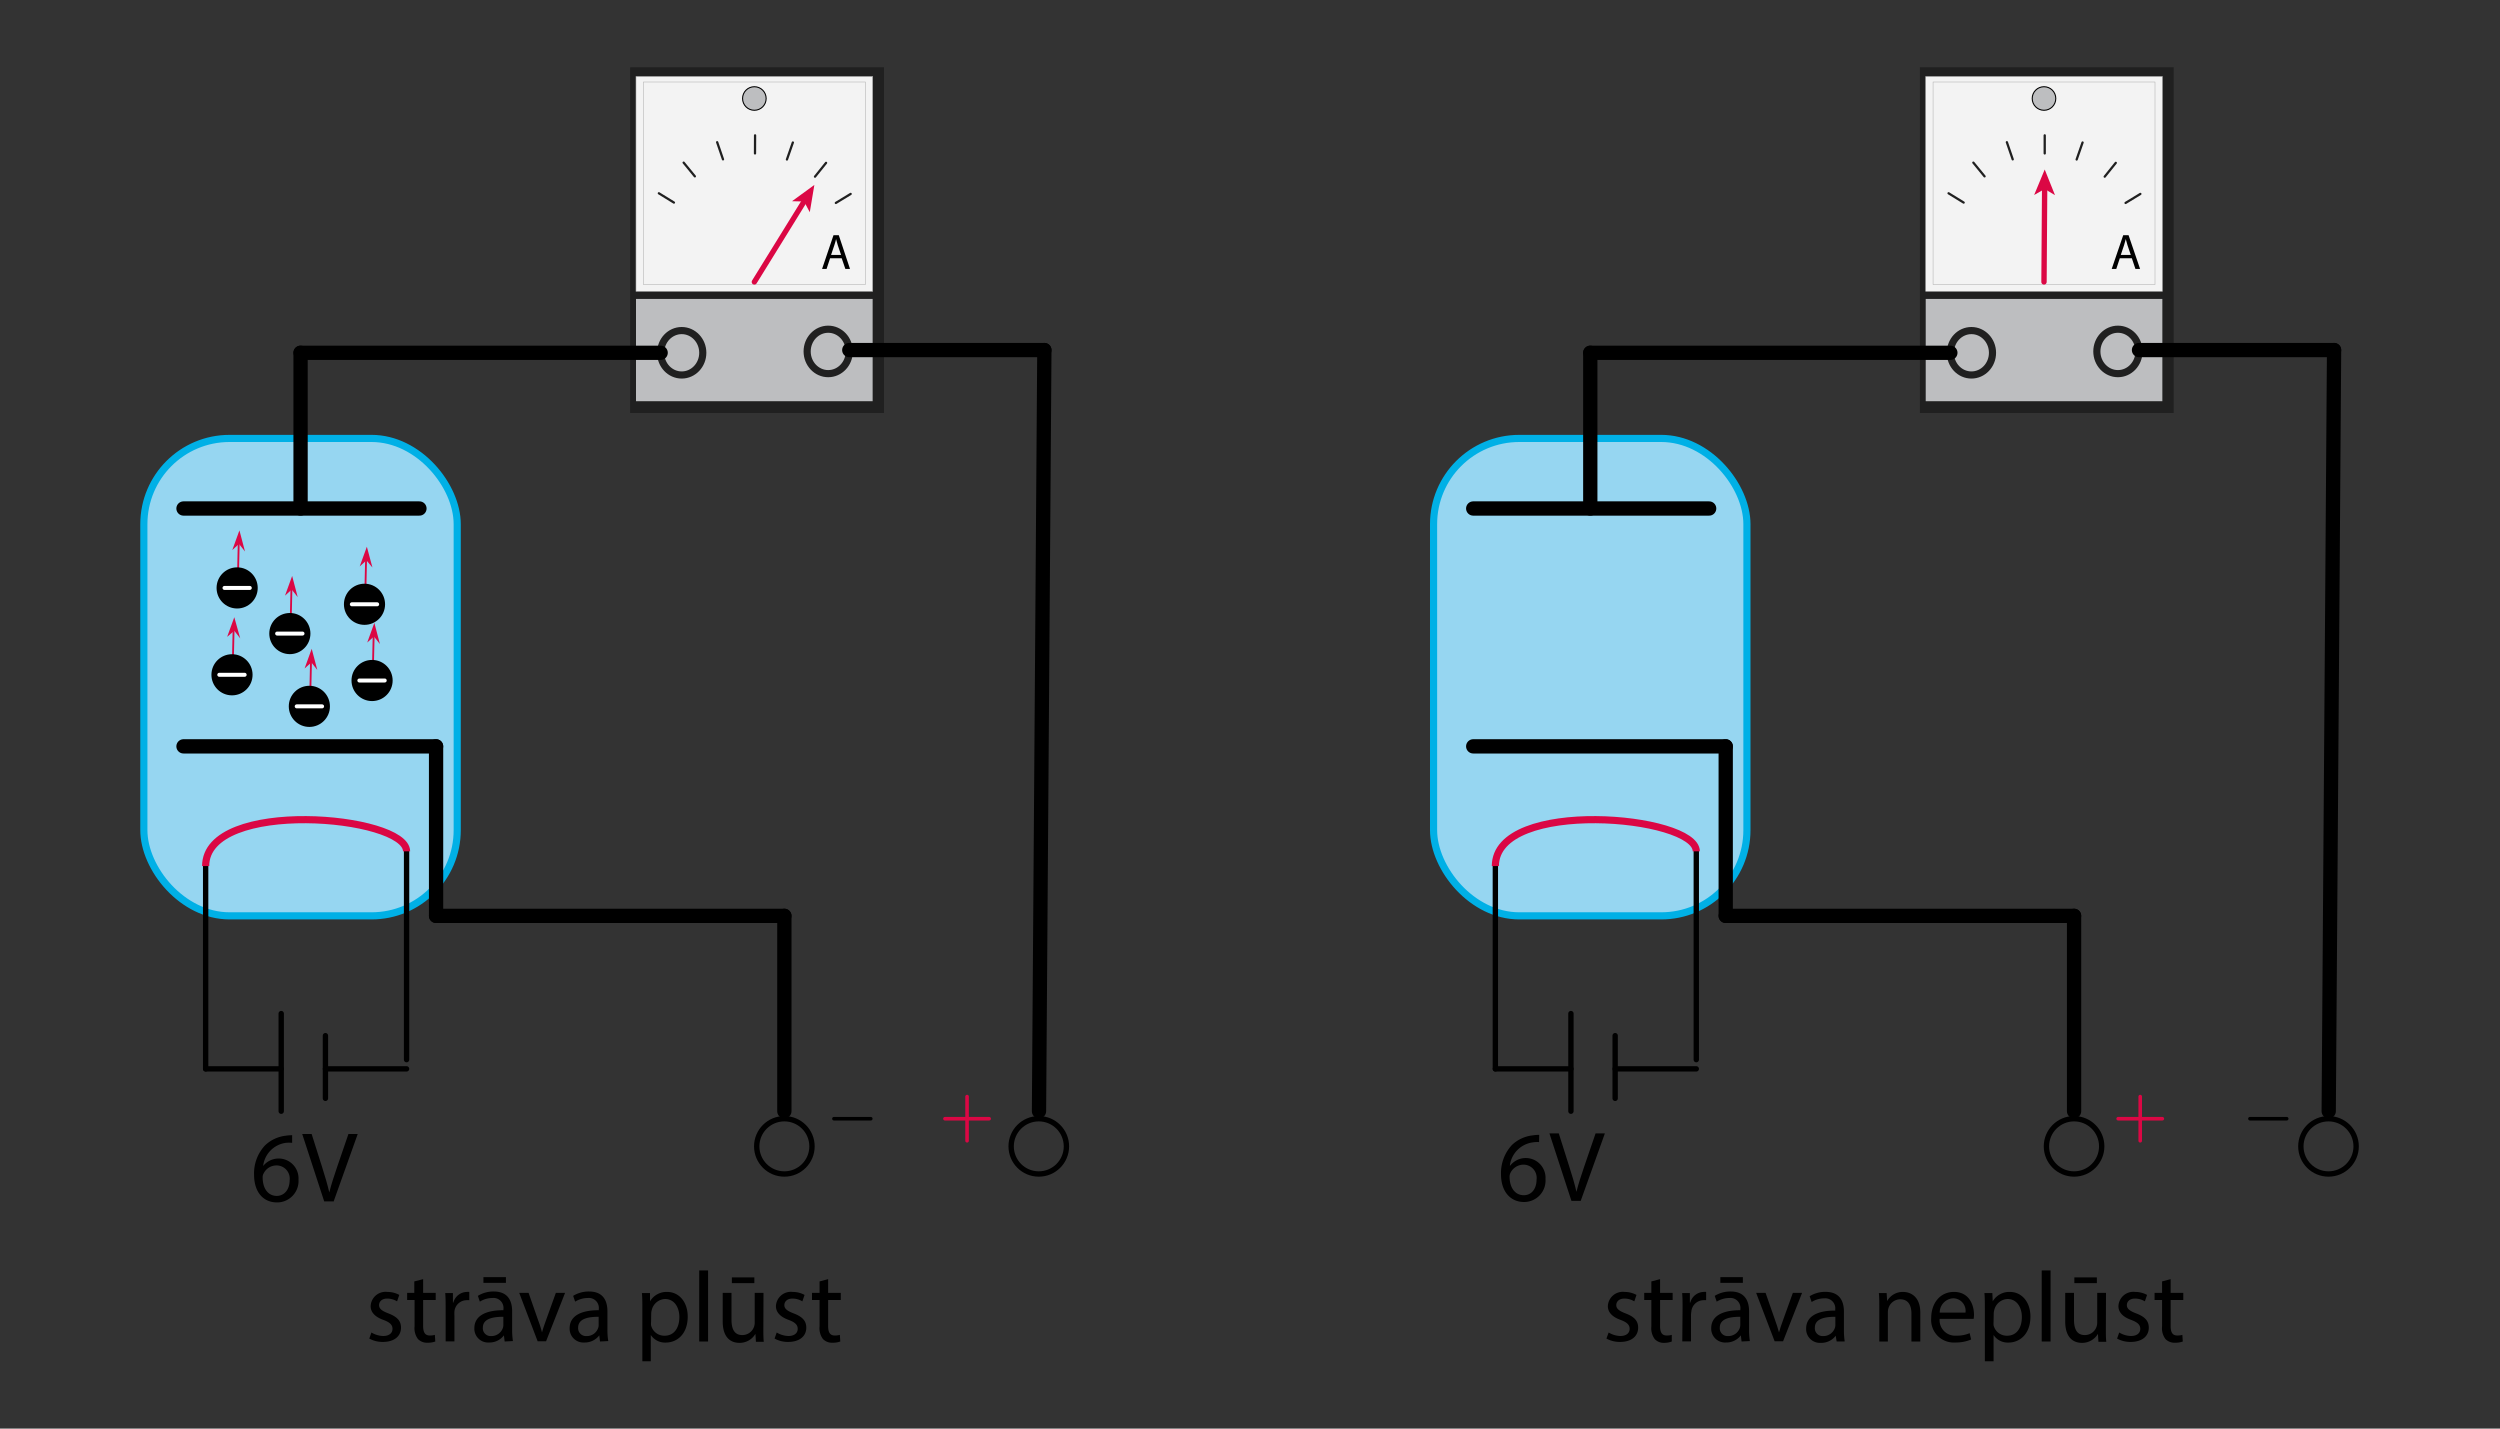 <svg id="Слой_1" data-name="Слой 1" xmlns="http://www.w3.org/2000/svg" width="350" height="200" viewBox="0 0 350 200">
  <rect x="0" y="0" width="350" height="200" fill="#333333" stroke="none"/>
  <defs>
    <style>
      .cls-1 {
        fill: #202020;
      }

      .cls-2 {
        fill: #f3f3f3;
        stroke-width: 0.08px;
      }

      .cls-2, .cls-3 {
        stroke: #ababab;
      }

      .cls-14, .cls-15, .cls-2, .cls-3, .cls-6, .cls-9 {
        stroke-miterlimit: 10;
      }

      .cls-11, .cls-12, .cls-13, .cls-14, .cls-15, .cls-16, .cls-18, .cls-3, .cls-5, .cls-6, .cls-7 {
        fill: none;
      }

      .cls-3 {
        stroke-width: 0.07px;
      }

      .cls-4, .cls-9 {
        fill: #bdbec0;
      }

      .cls-5, .cls-6 {
        stroke: #202020;
      }

      .cls-10, .cls-11, .cls-12, .cls-13, .cls-16, .cls-17, .cls-18, .cls-5, .cls-7 {
        stroke-linecap: round;
        stroke-linejoin: round;
      }

      .cls-5 {
        stroke-width: 0.32px;
      }

      .cls-14, .cls-15, .cls-16, .cls-7 {
        stroke: #db0744;
      }

      .cls-12, .cls-7 {
        stroke-width: 0.75px;
      }

      .cls-8 {
        fill: #db0744;
      }

      .cls-11, .cls-12, .cls-13, .cls-17, .cls-9 {
        stroke: #000;
      }

      .cls-9 {
        stroke-width: 0.15px;
      }

      .cls-10 {
        fill: #96d6f1;
        stroke: #00b0e6;
      }

      .cls-11 {
        stroke-width: 2px;
      }

      .cls-13, .cls-16 {
        stroke-width: 0.5px;
      }

      .cls-14 {
        stroke-width: 0.26px;
      }

      .cls-17, .cls-18 {
        stroke-width: 0.56px;
      }

      .cls-18 {
        stroke: #fff;
      }
    </style>
  </defs>
  <g>
    <g>
      <g>
        <rect class="cls-1" x="88.22" y="9.42" width="35.54" height="48.4"/>
        <rect class="cls-2" x="89.04" y="10.71" width="33.13" height="30.07"/>
        <rect class="cls-3" x="90.08" y="11.48" width="31.07" height="28.35"/>
        <rect class="cls-4" x="89.04" y="41.85" width="33.13" height="14.32"/>
        <line class="cls-5" x1="119.09" y1="27.15" x2="117.02" y2="28.41"/>
        <line class="cls-5" x1="115.65" y1="22.8" x2="114.1" y2="24.73"/>
        <line class="cls-5" x1="111" y1="19.95" x2="110.17" y2="22.33"/>
        <line class="cls-5" x1="105.71" y1="18.95" x2="105.7" y2="21.48"/>
        <line class="cls-5" x1="100.4" y1="19.91" x2="101.22" y2="22.31"/>
        <line class="cls-5" x1="95.71" y1="22.77" x2="97.28" y2="24.69"/>
        <line class="cls-5" x1="92.24" y1="27.06" x2="94.35" y2="28.36"/>
        <ellipse class="cls-6" cx="115.95" cy="49.2" rx="2.95" ry="3.11"/>
        <ellipse class="cls-6" cx="95.44" cy="49.39" rx="2.95" ry="3.11"/>
        <g>
          <line class="cls-7" x1="105.61" y1="39.47" x2="112.67" y2="28.05"/>
          <polygon class="cls-8" points="114.01 25.89 113.37 29.71 112.57 28.21 110.88 28.17 114.01 25.89"/>
        </g>
        <circle class="cls-9" cx="105.61" cy="13.79" r="1.65"/>
        <path d="M116.21,36.16l-.49,1.49h-.63l1.6-4.72h.74L119,37.65h-.65l-.51-1.49Zm1.54-.47-.46-1.36c-.1-.31-.17-.59-.24-.86h0c-.07.28-.14.57-.24.85l-.46,1.37Z"/>
      </g>
      <rect class="cls-10" x="20.14" y="61.38" width="43.87" height="66.84" rx="12"/>
      <line class="cls-11" x1="92.49" y1="49.39" x2="42.08" y2="49.39"/>
      <line class="cls-11" x1="42.08" y1="71.19" x2="42.08" y2="49.39"/>
      <line class="cls-11" x1="118.9" y1="49.01" x2="146.21" y2="49.01"/>
      <line class="cls-11" x1="145.46" y1="155.57" x2="146.21" y2="49.01"/>
      <line class="cls-11" x1="25.69" y1="71.19" x2="58.72" y2="71.19"/>
      <line class="cls-11" x1="25.69" y1="104.49" x2="61.05" y2="104.49"/>
      <line class="cls-11" x1="61.05" y1="128.22" x2="61.05" y2="104.49"/>
      <line class="cls-11" x1="109.81" y1="155.57" x2="109.81" y2="128.22"/>
      <line class="cls-11" x1="61.05" y1="128.22" x2="109.81" y2="128.22"/>
      <line class="cls-12" x1="28.79" y1="121.25" x2="28.79" y2="149.64"/>
      <line class="cls-12" x1="56.92" y1="119.19" x2="56.92" y2="148.35"/>
      <line class="cls-12" x1="39.37" y1="149.64" x2="28.79" y2="149.64"/>
      <line class="cls-12" x1="45.56" y1="149.64" x2="56.92" y2="149.64"/>
      <line class="cls-12" x1="39.37" y1="141.9" x2="39.37" y2="155.57"/>
      <line class="cls-12" x1="45.56" y1="144.99" x2="45.56" y2="153.77"/>
      <circle class="cls-12" cx="109.81" cy="160.49" r="3.87"/>
      <circle class="cls-12" cx="145.43" cy="160.49" r="3.87"/>
      <line class="cls-13" x1="116.75" y1="156.62" x2="121.91" y2="156.62"/>
      <g>
        <path class="cls-8" d="M33.52,74.25l-1,2.76.94-.86.84,1.06Z"/>
        <line class="cls-14" x1="33.33" y1="80.02" x2="33.42" y2="76.05"/>
      </g>
      <g>
        <path class="cls-8" d="M32.8,86.41l-1,2.75,1-.85.83,1.06Z"/>
        <line class="cls-14" x1="32.61" y1="92.18" x2="32.7" y2="88.21"/>
      </g>
      <g>
        <path class="cls-8" d="M40.9,80.63l-1,2.76.94-.85.84,1.06Z"/>
        <line class="cls-14" x1="40.71" y1="86.41" x2="40.8" y2="82.43"/>
      </g>
      <g>
        <path class="cls-8" d="M51.36,76.54l-1,2.76.94-.85.84,1Z"/>
        <line class="cls-14" x1="51.16" y1="82.31" x2="51.25" y2="78.34"/>
      </g>
      <g>
        <path class="cls-8" d="M52.41,87.2l-1,2.76.94-.85.84,1.06Z"/>
        <line class="cls-14" x1="52.22" y1="92.98" x2="52.31" y2="89"/>
      </g>
      <g>
        <path class="cls-8" d="M43.64,90.83l-1,2.76.95-.85.83,1.05Z"/>
        <line class="cls-14" x1="43.45" y1="96.6" x2="43.54" y2="92.63"/>
      </g>
      <path class="cls-15" d="M28.79,121.25c0-9.55,28.13-7.09,28.13-2.06"/>
      <g>
        <line class="cls-16" x1="132.29" y1="156.62" x2="138.48" y2="156.62"/>
        <line class="cls-16" x1="135.39" y1="159.71" x2="135.39" y2="153.52"/>
      </g>
      <g>
        <circle class="cls-17" cx="33.2" cy="82.31" r="2.6"/>
        <line class="cls-18" x1="31.43" y1="82.31" x2="34.97" y2="82.31"/>
      </g>
      <g>
        <circle class="cls-17" cx="32.48" cy="94.47" r="2.6"/>
        <line class="cls-18" x1="30.7" y1="94.47" x2="34.25" y2="94.47"/>
      </g>
      <g>
        <circle class="cls-17" cx="40.58" cy="88.7" r="2.6"/>
        <line class="cls-18" x1="38.8" y1="88.7" x2="42.35" y2="88.7"/>
      </g>
      <g>
        <circle class="cls-17" cx="51.03" cy="84.6" r="2.6"/>
        <line class="cls-18" x1="49.26" y1="84.6" x2="52.8" y2="84.6"/>
      </g>
      <g>
        <circle class="cls-17" cx="52.09" cy="95.27" r="2.6"/>
        <line class="cls-18" x1="50.31" y1="95.27" x2="53.86" y2="95.27"/>
      </g>
      <g>
        <circle class="cls-17" cx="43.31" cy="98.89" r="2.6"/>
        <line class="cls-18" x1="41.54" y1="98.89" x2="45.09" y2="98.89"/>
      </g>
    </g>
    <g>
      <rect class="cls-1" x="268.78" y="9.42" width="35.54" height="48.4"/>
      <rect class="cls-2" x="269.6" y="10.71" width="33.13" height="30.07"/>
      <rect class="cls-3" x="270.63" y="11.48" width="31.07" height="28.35"/>
      <rect class="cls-4" x="269.6" y="41.85" width="33.13" height="14.32"/>
      <line class="cls-5" x1="299.65" y1="27.15" x2="297.58" y2="28.41"/>
      <line class="cls-5" x1="296.21" y1="22.8" x2="294.66" y2="24.73"/>
      <line class="cls-5" x1="291.56" y1="19.95" x2="290.73" y2="22.33"/>
      <line class="cls-5" x1="286.26" y1="18.95" x2="286.26" y2="21.48"/>
      <line class="cls-5" x1="280.96" y1="19.91" x2="281.78" y2="22.31"/>
      <line class="cls-5" x1="276.27" y1="22.77" x2="277.84" y2="24.69"/>
      <line class="cls-5" x1="272.8" y1="27.06" x2="274.91" y2="28.36"/>
      <ellipse class="cls-6" cx="296.51" cy="49.2" rx="2.95" ry="3.11"/>
      <ellipse class="cls-6" cx="276" cy="49.39" rx="2.95" ry="3.11"/>
      <g>
        <line class="cls-7" x1="286.16" y1="39.47" x2="286.25" y2="26.27"/>
        <polygon class="cls-8" points="286.26 23.73 287.7 27.32 286.25 26.46 284.78 27.3 286.26 23.73"/>
      </g>
      <circle class="cls-9" cx="286.16" cy="13.79" r="1.65"/>
      <path d="M296.77,36.16l-.49,1.49h-.64l1.61-4.72H298l1.61,4.72h-.65l-.5-1.49Zm1.54-.47-.46-1.36c-.1-.31-.17-.59-.24-.86h0c-.07.28-.15.57-.24.85l-.46,1.37Z"/>
      <rect class="cls-10" x="200.7" y="61.38" width="43.87" height="66.84" rx="12"/>
      <line class="cls-11" x1="273.05" y1="49.39" x2="222.64" y2="49.39"/>
      <line class="cls-11" x1="222.64" y1="71.19" x2="222.64" y2="49.39"/>
      <line class="cls-11" x1="299.46" y1="49.01" x2="326.77" y2="49.01"/>
      <line class="cls-11" x1="326.02" y1="155.57" x2="326.77" y2="49.01"/>
      <line class="cls-11" x1="206.25" y1="71.19" x2="239.28" y2="71.19"/>
      <line class="cls-11" x1="206.25" y1="104.49" x2="241.6" y2="104.49"/>
      <line class="cls-11" x1="241.6" y1="128.22" x2="241.6" y2="104.49"/>
      <line class="cls-11" x1="290.37" y1="155.57" x2="290.37" y2="128.22"/>
      <line class="cls-11" x1="241.6" y1="128.22" x2="290.37" y2="128.22"/>
      <line class="cls-12" x1="209.35" y1="121.25" x2="209.35" y2="149.64"/>
      <line class="cls-12" x1="237.48" y1="119.19" x2="237.48" y2="148.35"/>
      <line class="cls-12" x1="219.93" y1="149.64" x2="209.35" y2="149.64"/>
      <line class="cls-12" x1="226.12" y1="149.64" x2="237.48" y2="149.64"/>
      <line class="cls-12" x1="219.93" y1="141.9" x2="219.93" y2="155.57"/>
      <line class="cls-12" x1="226.12" y1="144.99" x2="226.12" y2="153.77"/>
      <circle class="cls-12" cx="290.37" cy="160.49" r="3.87"/>
      <circle class="cls-12" cx="325.99" cy="160.49" r="3.87"/>
      <line class="cls-13" x1="314.99" y1="156.62" x2="320.14" y2="156.62"/>
      <path class="cls-15" d="M209.35,121.25c0-9.55,28.13-7.09,28.13-2.06"/>
      <g>
        <line class="cls-16" x1="296.54" y1="156.62" x2="302.73" y2="156.62"/>
        <line class="cls-16" x1="299.63" y1="159.71" x2="299.63" y2="153.52"/>
      </g>
    </g>
    <g>
      <path d="M40.9,160A4.46,4.46,0,0,0,40,160a3.7,3.7,0,0,0-3.16,3.24h0a2.78,2.78,0,0,1,4.95,1.89,3,3,0,0,1-3,3.21c-2,0-3.22-1.52-3.22-3.88a5.72,5.72,0,0,1,1.54-4.11A5,5,0,0,1,40,159a5.55,5.55,0,0,1,.9-.07Zm-.35,5.25a1.85,1.85,0,0,0-1.88-2.09,2,2,0,0,0-1.76,1.12,1,1,0,0,0-.14.55c0,1.5.71,2.6,2,2.6C39.83,167.4,40.55,166.52,40.55,165.22Z"/>
      <path d="M45.39,168.2l-3.08-9.44h1.32l1.47,4.65c.4,1.28.75,2.42,1,3.53h0c.27-1.09.66-2.28,1.08-3.51l1.6-4.67h1.3l-3.37,9.44Z"/>
    </g>
    <g>
      <path d="M215.47,159.89a4.37,4.37,0,0,0-.92.05,3.73,3.73,0,0,0-3.17,3.24h.05a2.77,2.77,0,0,1,4.94,1.89,3,3,0,0,1-3,3.21c-1.95,0-3.23-1.51-3.23-3.88a5.78,5.78,0,0,1,1.54-4.11,5,5,0,0,1,2.92-1.34,5.37,5.37,0,0,1,.89-.07Zm-.35,5.25a1.85,1.85,0,0,0-1.87-2.09,2.06,2.06,0,0,0-1.77,1.12,1.15,1.15,0,0,0-.14.55c0,1.5.72,2.61,2,2.61C214.41,167.33,215.12,166.44,215.12,165.14Z"/>
      <path d="M220,168.12l-3.08-9.44h1.31l1.47,4.65c.41,1.28.76,2.43,1,3.53h0c.27-1.09.66-2.28,1.08-3.51l1.6-4.67h1.3l-3.38,9.44Z"/>
    </g>
    <g>
      <path d="M52,186.55a3.34,3.34,0,0,0,1.63.49c.9,0,1.32-.45,1.32-1s-.35-.91-1.27-1.25c-1.21-.43-1.79-1.11-1.79-1.92a2.09,2.09,0,0,1,2.34-2,3.44,3.44,0,0,1,1.67.42l-.31.9a2.65,2.65,0,0,0-1.39-.39c-.73,0-1.13.42-1.13.92s.4.81,1.29,1.15c1.17.45,1.78,1,1.78,2,0,1.19-.93,2-2.54,2a3.84,3.84,0,0,1-1.9-.47Z"/>
      <path d="M59.24,179.08V181H61V182H59.24v3.65c0,.84.24,1.32.93,1.32a2.35,2.35,0,0,0,.71-.09l.06.93a3,3,0,0,1-1.1.17,1.74,1.74,0,0,1-1.33-.52,2.53,2.53,0,0,1-.47-1.77V182H57V181h1V179.4Z"/>
      <path d="M62.39,183.14c0-.8,0-1.48-.06-2.11h1.08l0,1.33h.06a2,2,0,0,1,1.88-1.49,1.23,1.23,0,0,1,.35,0v1.16a1.76,1.76,0,0,0-.42,0,1.73,1.73,0,0,0-1.66,1.58,4.65,4.65,0,0,0,0,.57v3.62H62.39Z"/>
      <path d="M70.65,187.81l-.1-.86h0a2.52,2.52,0,0,1-2.07,1,1.93,1.93,0,0,1-2.07-2c0-1.64,1.45-2.53,4.07-2.52v-.14a1.4,1.4,0,0,0-1.54-1.57,3.33,3.33,0,0,0-1.76.51l-.28-.81a4.14,4.14,0,0,1,2.22-.61c2.08,0,2.58,1.42,2.58,2.78v2.53a10.11,10.11,0,0,0,.11,1.63Zm-.18-3.46c-1.34,0-2.87.21-2.87,1.52a1.09,1.09,0,0,0,1.16,1.18,1.7,1.7,0,0,0,1.64-1.13,1.4,1.4,0,0,0,.07-.4Zm.36-5.55v.8H67.68v-.8Z"/>
      <path d="M74,181l1.33,3.81a15.55,15.55,0,0,1,.55,1.73h0c.15-.56.35-1.12.57-1.73L77.82,181h1.29l-2.66,6.78H75.27L72.69,181Z"/>
      <path d="M84,187.81l-.1-.86h0a2.54,2.54,0,0,1-2.08,1,1.93,1.93,0,0,1-2.07-2c0-1.64,1.46-2.53,4.08-2.52v-.14a1.4,1.4,0,0,0-1.54-1.57,3.39,3.39,0,0,0-1.77.51l-.28-.81a4.15,4.15,0,0,1,2.23-.61c2.07,0,2.57,1.42,2.57,2.78v2.53a9,9,0,0,0,.12,1.63Zm-.19-3.46c-1.34,0-2.87.21-2.87,1.52a1.1,1.1,0,0,0,1.17,1.18,1.67,1.67,0,0,0,1.63-1.13,1.12,1.12,0,0,0,.07-.4Z"/>
      <path d="M89.93,183.24c0-.87,0-1.57-.06-2.21H91l0,1.16h0a2.68,2.68,0,0,1,2.41-1.32c1.64,0,2.87,1.39,2.87,3.45,0,2.44-1.48,3.64-3.08,3.64a2.4,2.4,0,0,1-2.09-1.06h0v3.68H89.93Zm1.22,1.81a2.57,2.57,0,0,0,0,.5A1.9,1.9,0,0,0,93.05,187c1.3,0,2.06-1.06,2.06-2.62,0-1.35-.71-2.52-2-2.52a2,2,0,0,0-1.86,1.53,2.09,2.09,0,0,0-.08.5Z"/>
      <path d="M97.89,177.86h1.24v9.95H97.89Z"/>
      <path d="M106.87,186c0,.7,0,1.31.06,1.85h-1.1l-.07-1.11h0a2.56,2.56,0,0,1-2.25,1.26c-1.06,0-2.33-.59-2.33-3v-4h1.23v3.75c0,1.29.39,2.16,1.51,2.16a1.73,1.73,0,0,0,1.74-1.75V181h1.23Zm-1.26-7.16v.8h-3.15v-.8Z"/>
      <path d="M108.74,186.55a3.34,3.34,0,0,0,1.63.49c.89,0,1.31-.45,1.31-1s-.35-.91-1.26-1.25c-1.21-.43-1.79-1.11-1.79-1.92a2.09,2.09,0,0,1,2.34-2,3.44,3.44,0,0,1,1.67.42l-.31.9a2.65,2.65,0,0,0-1.39-.39c-.73,0-1.13.42-1.13.92s.4.81,1.29,1.15c1.17.45,1.78,1,1.78,2,0,1.19-.93,2-2.54,2a3.84,3.84,0,0,1-1.9-.47Z"/>
      <path d="M115.94,179.08V181h1.77V182h-1.77v3.65c0,.84.24,1.32.92,1.32a2.38,2.38,0,0,0,.72-.09l.06.93a3,3,0,0,1-1.1.17,1.74,1.74,0,0,1-1.33-.52,2.53,2.53,0,0,1-.47-1.77V182h-1.06V181h1.06V179.4Z"/>
    </g>
    <g>
      <path d="M225.21,186.55a3.34,3.34,0,0,0,1.63.49c.89,0,1.31-.45,1.31-1s-.35-.91-1.26-1.25c-1.22-.43-1.79-1.11-1.79-1.92a2.09,2.09,0,0,1,2.34-2,3.47,3.47,0,0,1,1.67.42l-.31.9a2.65,2.65,0,0,0-1.39-.39c-.73,0-1.13.42-1.13.92s.4.81,1.28,1.15c1.18.45,1.78,1,1.78,2,0,1.19-.92,2-2.53,2a3.91,3.91,0,0,1-1.91-.47Z"/>
      <path d="M232.41,179.08V181h1.76V182h-1.76v3.65c0,.84.24,1.32.92,1.32a2.48,2.48,0,0,0,.72-.09l0,.93A3,3,0,0,1,233,188a1.73,1.73,0,0,1-1.33-.52,2.53,2.53,0,0,1-.48-1.77V182h-1V181h1V179.4Z"/>
      <path d="M235.56,183.14c0-.8,0-1.48-.06-2.11h1.08l0,1.33h.06a2,2,0,0,1,1.88-1.49,1.21,1.21,0,0,1,.34,0v1.16a1.71,1.71,0,0,0-.42,0,1.73,1.73,0,0,0-1.65,1.58,3.27,3.27,0,0,0-.05.57v3.62h-1.22Z"/>
      <path d="M243.82,187.81l-.1-.86h0a2.54,2.54,0,0,1-2.07,1,1.94,1.94,0,0,1-2.08-2c0-1.64,1.46-2.53,4.08-2.52v-.14a1.4,1.4,0,0,0-1.54-1.57,3.39,3.39,0,0,0-1.77.51l-.28-.81a4.18,4.18,0,0,1,2.23-.61c2.07,0,2.58,1.42,2.58,2.78v2.53a10.11,10.11,0,0,0,.11,1.63Zm-.18-3.46c-1.35,0-2.87.21-2.87,1.52a1.09,1.09,0,0,0,1.16,1.18,1.7,1.7,0,0,0,1.64-1.13,1.4,1.4,0,0,0,.07-.4Zm.36-5.55v.8h-3.15v-.8Z"/>
      <path d="M247.18,181l1.33,3.81c.22.61.4,1.17.55,1.73h0c.15-.56.35-1.12.57-1.73L251,181h1.29l-2.66,6.78h-1.18L245.86,181Z"/>
      <path d="M257.13,187.81,257,187H257a2.51,2.51,0,0,1-2.07,1,1.93,1.93,0,0,1-2.07-2c0-1.64,1.45-2.53,4.07-2.52v-.14a1.4,1.4,0,0,0-1.54-1.57,3.33,3.33,0,0,0-1.76.51l-.28-.81a4.14,4.14,0,0,1,2.22-.61c2.08,0,2.58,1.42,2.58,2.78v2.53a10.11,10.11,0,0,0,.11,1.63Zm-.18-3.46c-1.34,0-2.87.21-2.87,1.52a1.09,1.09,0,0,0,1.16,1.18,1.7,1.7,0,0,0,1.64-1.13,1.4,1.4,0,0,0,.07-.4Z"/>
      <path d="M263.1,182.86c0-.7,0-1.27-.06-1.83h1.09l.07,1.12h0a2.49,2.49,0,0,1,2.24-1.28c.94,0,2.4.56,2.4,2.89v4.05h-1.24V183.9c0-1.09-.4-2-1.57-2a1.74,1.74,0,0,0-1.65,1.26,1.91,1.91,0,0,0-.08.57v4.08H263.1Z"/>
      <path d="M271.55,184.64a2.17,2.17,0,0,0,2.33,2.35,4.36,4.36,0,0,0,1.87-.35l.21.89a5.54,5.54,0,0,1-2.25.42,3.16,3.16,0,0,1-3.34-3.42c0-2.05,1.21-3.66,3.18-3.66,2.22,0,2.81,1.95,2.81,3.2a3.51,3.51,0,0,1-.05.57Zm3.62-.88a1.76,1.76,0,0,0-1.71-2,2,2,0,0,0-1.9,2Z"/>
      <path d="M277.88,183.24c0-.87,0-1.57-.06-2.21h1.11l.05,1.16h0a2.68,2.68,0,0,1,2.41-1.32c1.64,0,2.87,1.39,2.87,3.45,0,2.44-1.48,3.64-3.08,3.64a2.37,2.37,0,0,1-2.08-1.06h0v3.68h-1.22Zm1.22,1.81a3.68,3.68,0,0,0,0,.5A1.9,1.9,0,0,0,281,187c1.31,0,2.06-1.06,2.06-2.62,0-1.35-.71-2.52-2-2.52a2,2,0,0,0-1.86,1.53,2.09,2.09,0,0,0-.08.5Z"/>
      <path d="M285.84,177.86h1.24v9.95h-1.24Z"/>
      <path d="M294.82,186c0,.7,0,1.31.06,1.85h-1.1l-.07-1.11h0a2.56,2.56,0,0,1-2.25,1.26c-1.06,0-2.33-.59-2.33-3v-4h1.23v3.75c0,1.29.39,2.16,1.51,2.16a1.73,1.73,0,0,0,1.74-1.75V181h1.23Zm-1.26-7.16v.8h-3.15v-.8Z"/>
      <path d="M296.69,186.55a3.34,3.34,0,0,0,1.63.49c.9,0,1.32-.45,1.32-1s-.35-.91-1.27-1.25c-1.21-.43-1.79-1.11-1.79-1.92a2.09,2.09,0,0,1,2.34-2,3.44,3.44,0,0,1,1.67.42l-.31.9a2.65,2.65,0,0,0-1.39-.39c-.73,0-1.13.42-1.13.92s.4.81,1.29,1.15c1.17.45,1.78,1,1.78,2,0,1.19-.93,2-2.54,2a3.84,3.84,0,0,1-1.9-.47Z"/>
      <path d="M303.89,179.08V181h1.77V182h-1.77v3.65c0,.84.24,1.32.92,1.32a2.38,2.38,0,0,0,.72-.09l.06.93a3,3,0,0,1-1.1.17,1.74,1.74,0,0,1-1.33-.52,2.53,2.53,0,0,1-.47-1.77V182h-1.05V181h1.05V179.4Z"/>
    </g>
  </g>
</svg>
